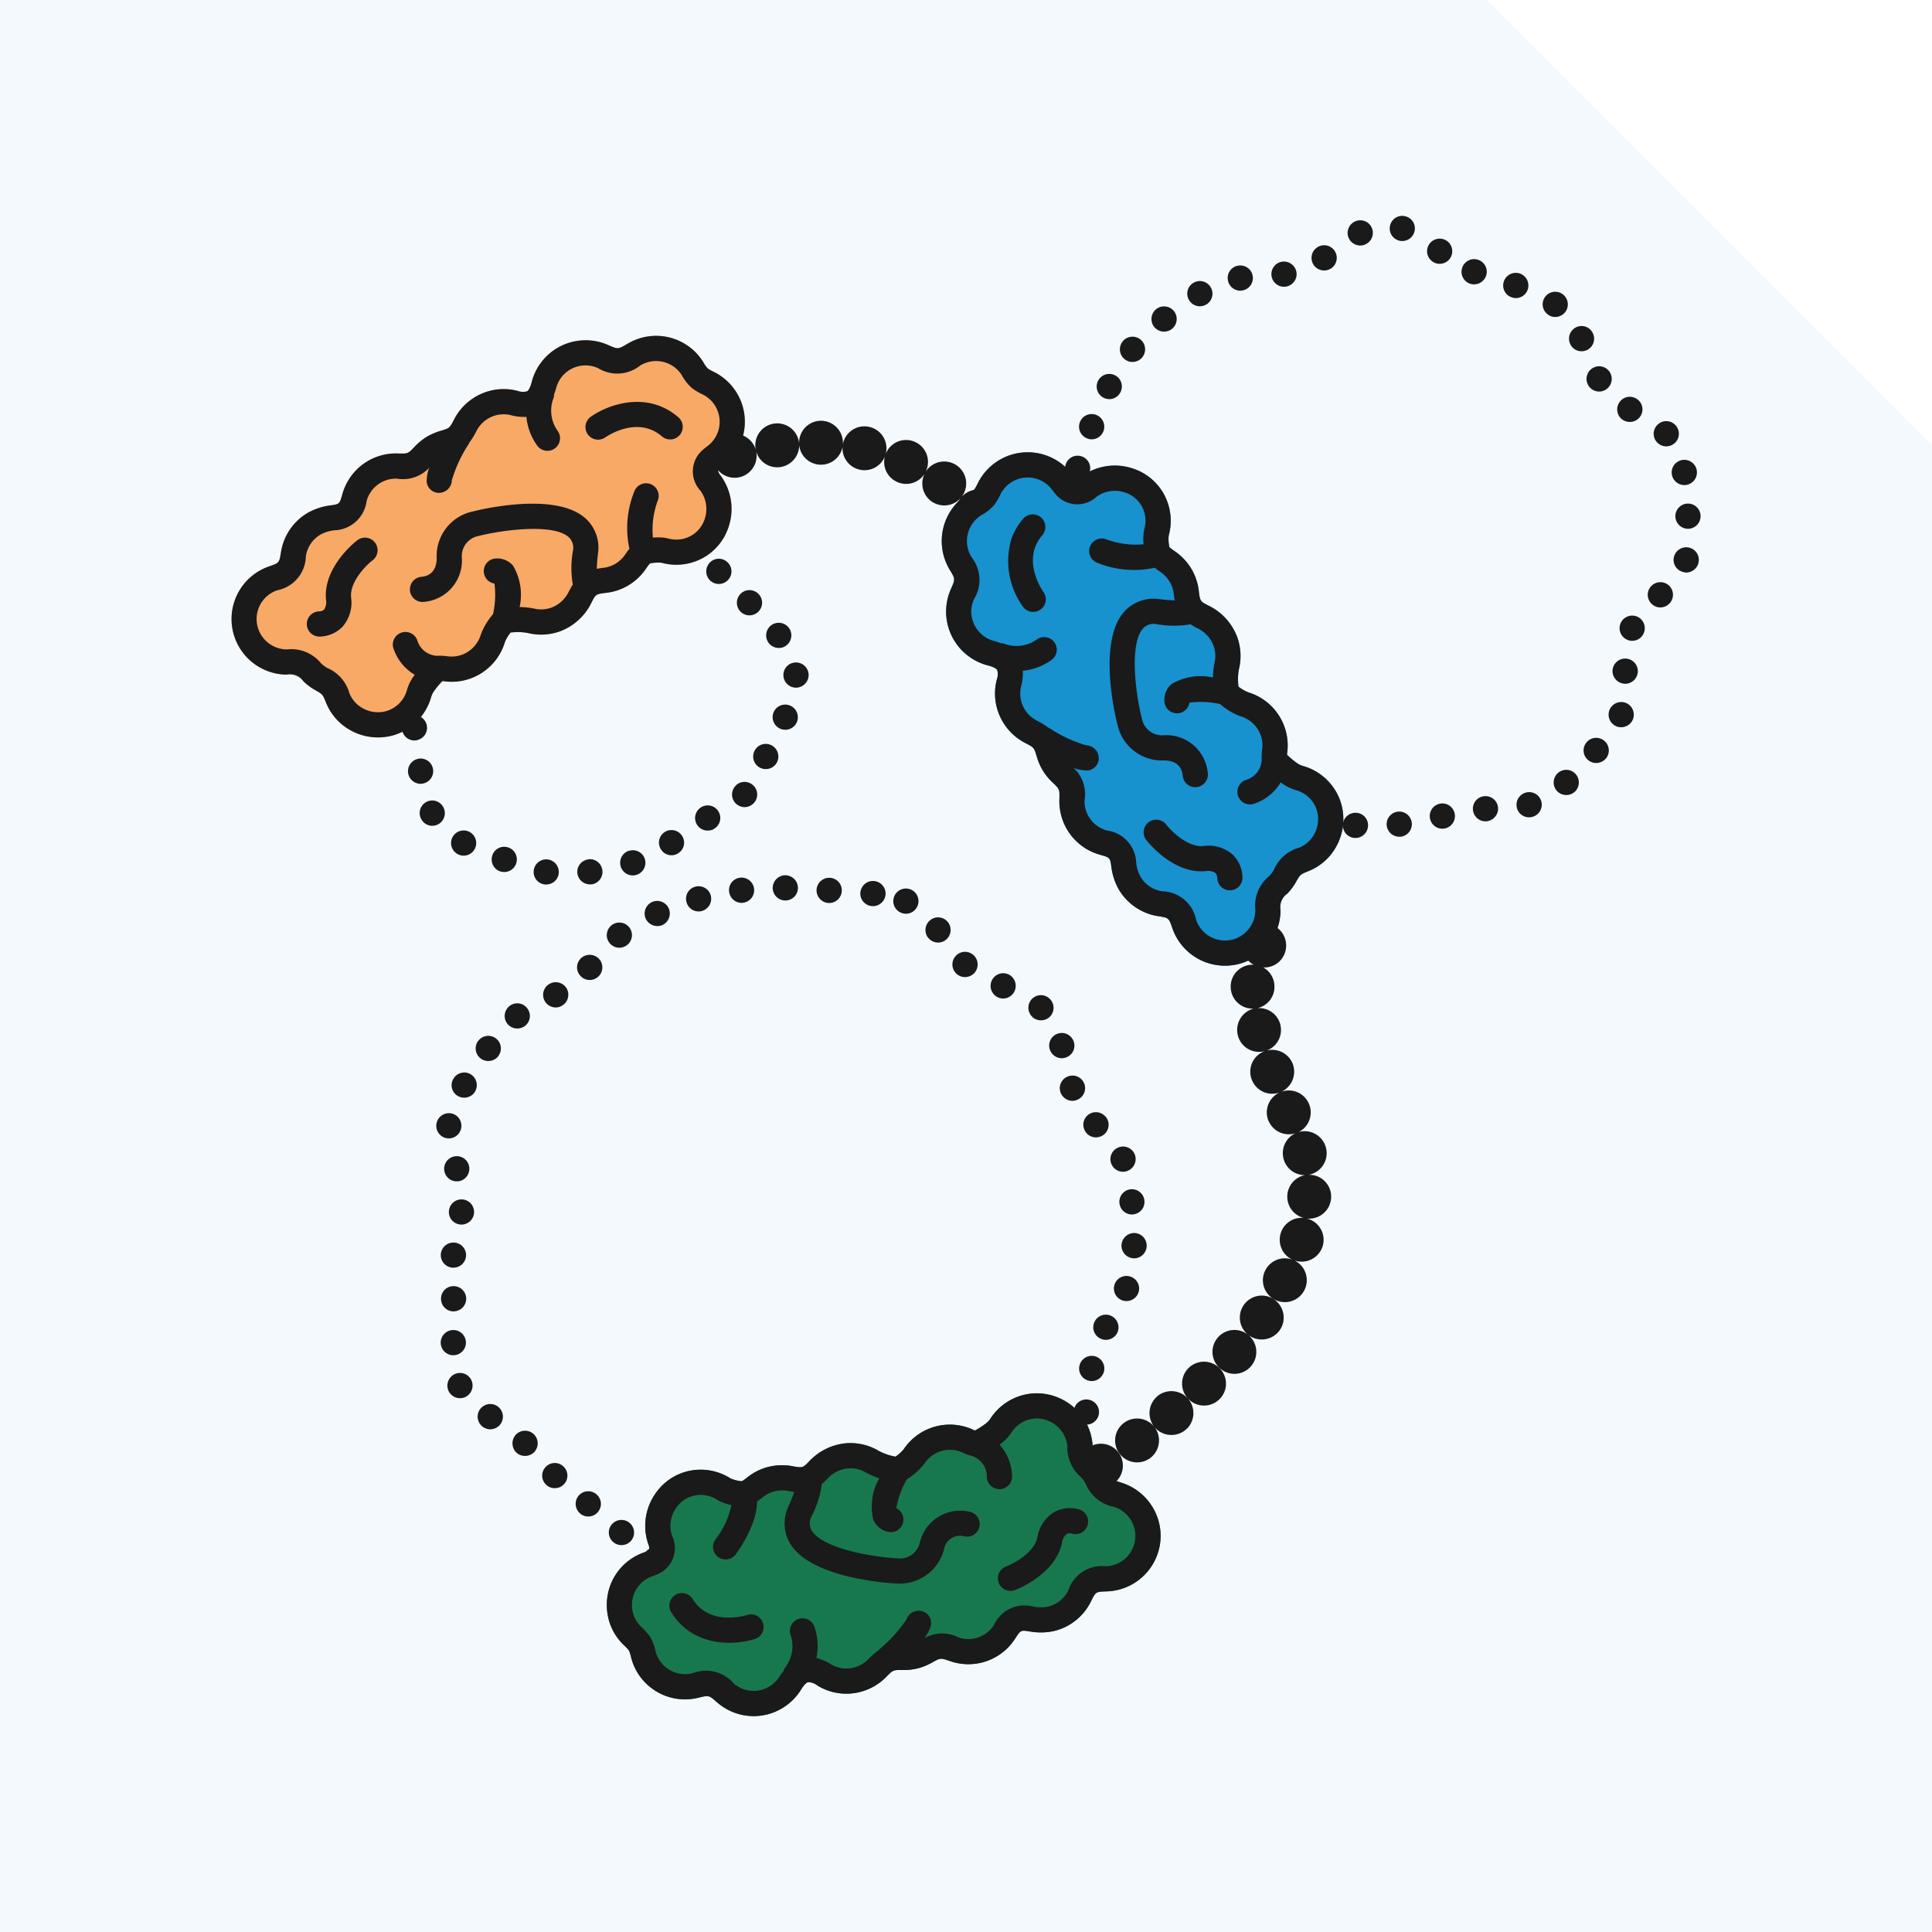 <?xml version="1.0" encoding="UTF-8"?> <svg xmlns="http://www.w3.org/2000/svg" viewBox="0 0 139.482 139.482"><defs><style> .a, .d { fill: #0086ca; } .a { opacity: 0.05; } .b { opacity: 0.9; } .c { fill: #006a3a; } .e { fill: #f8a155; } .f { fill: #1a1a1a; } </style></defs><g><polygon class="a" points="139.482 139.482 104.611 139.482 69.741 139.482 34.87 139.482 0 139.482 0 104.611 0 69.741 0 34.87 0 0 34.87 0 69.741 0 107.34 0 139.482 32.141 139.482 69.741 139.482 104.611 139.482 139.482"></polygon><g><g class="b"><path class="c" d="M75.009,100.594a3.895,3.895,0,0,0-1.08.107,4.001,4.001,0,0,0-2.454,1.763,1.537,1.537,0,0,1-.374.361,6.084,6.084,0,0,1-.716.454c-.031-.013-.063-.027-.095-.042a4.01,4.01,0,0,0-5.018,1.351l-.056.073a2.852,2.852,0,0,1-.565.505c-.124-.023-.244-.051-.363-.083a3.711,3.711,0,0,1-.878-.353,4.001,4.001,0,0,0-2.237-.538,4.131,4.131,0,0,0-2.725,1.283c-.497.513-.497.513-1.261.374a4.01,4.01,0,0,0-3.245.82,3.177,3.177,0,0,1-.383.273,2.923,2.923,0,0,1-.729-.166.735.735,0,0,1-.105-.05,3.999,3.999,0,0,0-2.836-.56,3.949,3.949,0,0,0-2.57,1.664,4.055,4.055,0,0,0-.523,3.625.916.916,0,0,1,.082.421.614.614,0,0,1-.238.147c-.048.021-.1.041-.148.058a4.009,4.009,0,0,0-2.42,2.344,4.121,4.121,0,0,0-.017,2.846,4.021,4.021,0,0,0,.975,1.49,3.647,3.647,0,0,1,.364.378,2.245,2.245,0,0,1,.175.54,4.012,4.012,0,0,0,4.751,2.912l.11-.024c.746-.185.748-.183,1.33.326.06.052.122.104.185.152a4.005,4.005,0,0,0,5.054-.098,3.952,3.952,0,0,0,.839-.975c.227-.372.417-.518.519-.531a1.15,1.15,0,0,1,.657.246,3.998,3.998,0,0,0,2.272.586,4.049,4.049,0,0,0,2.369-.909c.108-.089.211-.183.315-.286.507-.516.507-.516,1.155-.51a4.425,4.425,0,0,0,1.091-.108,4.28,4.28,0,0,0,1.091-.441c.593-.332.593-.332,1.289-.093a4.12,4.12,0,0,0,.515.141,4.011,4.011,0,0,0,3.252-.756,4.064,4.064,0,0,0,.916-.995c.411-.634.411-.634,1.038-.537a4.478,4.478,0,0,0,1.782-.028,4.009,4.009,0,0,0,2.66-2.13c.347-.706.347-.706,1.133-.729a4.1,4.1,0,0,0,.824-.111,4.014,4.014,0,0,0,2.74-2.302q.051-.116.093-.233a3.98,3.98,0,0,0,.13-2.298,4.061,4.061,0,0,0-1.725-2.437,4.01,4.01,0,0,0-.973-.46c-.669-.214-.669-.214-1.009-.827q-.09-.165-.195-.319a4.129,4.129,0,0,0-.402-.505,1.247,1.247,0,0,1-.501-1.119,3.954,3.954,0,0,0-1.05-2.384A4.074,4.074,0,0,0,75.009,100.594Z"></path></g><g class="b"><path class="d" d="M88,69.696a3.988,3.988,0,0,0,2.483-.538,4.038,4.038,0,0,0,1.966-3.434,1.191,1.191,0,0,1,.489-1.209c.088-.091.17-.185.247-.28a4.048,4.048,0,0,0,.365-.536c.319-.566.319-.566.92-.81a3.947,3.947,0,0,0,1.965-1.709,4.062,4.062,0,0,0,.414-3.077,3.885,3.885,0,0,0-.422-.997,3.999,3.999,0,0,0-2.411-1.821,1.559,1.559,0,0,1-.456-.249,6.014,6.014,0,0,1-.646-.549c.003-.033.007-.068.012-.102a4.011,4.011,0,0,0-2.771-4.391l-.092-.033a2.841,2.841,0,0,1-.652-.391c-.014-.125-.024-.249-.029-.371a3.736,3.736,0,0,1,.076-.943,3.991,3.991,0,0,0-.15-2.295A4.124,4.124,0,0,0,87.276,43.736c-.637-.323-.637-.323-.731-1.093a4.017,4.017,0,0,0-.683-1.808A4.072,4.072,0,0,0,84.799,39.786a3.285,3.285,0,0,1-.375-.285,2.941,2.941,0,0,1-.058-.742.801.801,0,0,1,.017-.118,4.009,4.009,0,0,0-.306-2.874,3.957,3.957,0,0,0-2.352-1.962,4.06,4.06,0,0,0-3.616.576.919.919,0,0,1-.378.203.628.628,0,0,1-.215-.189c-.031-.036-.063-.076-.096-.119a4.016,4.016,0,0,0-6.812.585,3.464,3.464,0,0,1-.257.464,2.19,2.19,0,0,1-.459.323,4.014,4.014,0,0,0-1.356,5.434l.043.071c.392.652.388.659.078,1.36-.034.075-.066.152-.09.22l-.001.002a4.005,4.005,0,0,0,1.594,4.799,4.001,4.001,0,0,0,1.178.512c.423.107.619.245.66.337a1.147,1.147,0,0,1-.04.703,3.994,3.994,0,0,0,.116,2.342,4.039,4.039,0,0,0,1.567,1.991,3.924,3.924,0,0,0,.37.218c.642.331.642.331.83.954a4.374,4.374,0,0,0,.426,1.007,4.268,4.268,0,0,0,.745.913c.491.466.491.466.471,1.201a4.009,4.009,0,0,0,2.925,3.995c.727.205.727.205.821.832a4.472,4.472,0,0,0,.554,1.696,4.054,4.054,0,0,0,.729.895A4.012,4.012,0,0,0,83.606,66.142c.777.122.777.122,1.033.866a4.014,4.014,0,0,0,3.361,2.688Z"></path></g><g class="b"><path class="e" d="M45.409,24.759l-.12.063c-.667.404-.667.404-1.375.089-.072-.033-.146-.063-.222-.091a4.022,4.022,0,0,0-5.31,2.772c-.104.42-.243.619-.338.661a1.155,1.155,0,0,1-.701-.041A3.996,3.996,0,0,0,35,28.329a4.055,4.055,0,0,0-1.997,1.575c-.076.118-.147.237-.212.362-.332.644-.332.644-.953.83a4.543,4.543,0,0,0-1.01.426,4.356,4.356,0,0,0-.91.745c-.468.493-.468.493-1.2.471a3.888,3.888,0,0,0-.537.017,4.005,4.005,0,0,0-2.881,1.686,4.075,4.075,0,0,0-.581,1.223c-.202.723-.204.726-.831.819a4.473,4.473,0,0,0-1.695.555,4.012,4.012,0,0,0-1.908,2.823c-.123.776-.123.777-.866,1.033a4.016,4.016,0,0,0,1.284,7.811,1.188,1.188,0,0,1,1.207.487,3.663,3.663,0,0,0,.286.252,4.084,4.084,0,0,0,.532.362c.567.32.567.32.809.919a3.952,3.952,0,0,0,1.71,1.966,4.081,4.081,0,0,0,3.078.415,3.913,3.913,0,0,0,.997-.423,4.002,4.002,0,0,0,1.821-2.411,1.549,1.549,0,0,1,.252-.457,5.807,5.807,0,0,1,.548-.645c.033.003.068.007.103.012a4.011,4.011,0,0,0,4.39-2.771l.031-.091a2.939,2.939,0,0,1,.393-.653c.124-.014.248-.024.371-.029a3.733,3.733,0,0,1,.945.078,4.012,4.012,0,0,0,2.295-.151A4.143,4.143,0,0,0,42.691,43.53c.322-.637.322-.637,1.093-.731a4.008,4.008,0,0,0,2.856-1.746,3.166,3.166,0,0,1,.286-.376,2.979,2.979,0,0,1,.739-.058.753.753,0,0,1,.12.017,4.003,4.003,0,0,0,2.874-.306,3.941,3.941,0,0,0,1.903-2.177c.021-.058.041-.117.059-.175a4.061,4.061,0,0,0-.576-3.618.91.91,0,0,1-.203-.377c.001.001.014-.063.181-.208.041-.035.084-.07.126-.1a4.015,4.015,0,0,0-.583-6.813,3.848,3.848,0,0,1-.462-.253,2.233,2.233,0,0,1-.327-.463,4.006,4.006,0,0,0-5.37-1.387Z"></path></g><path class="f" d="M46.917,113.406h0a.914.914,0,0,1-.382-1.228h0a.905.905,0,0,1,1.228-.382h0a.905.905,0,0,1,.382,1.228h0a.92.92,0,0,1-.809.491h0A.897.897,0,0,1,46.917,113.406Zm-2.684-2.111a.909.909,0,0,1-.018-1.292h0a.914.914,0,0,1,1.282-.018h0a.917.917,0,0,1,.028,1.292h0a.922.922,0,0,1-.655.273h0A.901.901,0,0,1,44.233,111.295Zm-2.302-1.983h.01a.915.915,0,0,1-.21-1.273h0a.907.907,0,0,1,1.274-.201h0a.906.906,0,0,1,.2,1.274h0a.899.899,0,0,1-.736.373h0A.923.923,0,0,1,41.932,109.312Zm-2.51-2.128a.898.898,0,0,1-.018-1.283h0a.898.898,0,0,1,1.283-.018h0a.899.899,0,0,1,.018,1.283h0a.891.891,0,0,1-.646.273h0A.886.886,0,0,1,39.421,107.184Zm-2.165-2.338a.926.926,0,0,1,.009-1.292h0a.917.917,0,0,1,1.292.009h0a.918.918,0,0,1-.009,1.293h0a.919.919,0,0,1-.637.254h0A.913.913,0,0,1,37.256,104.846Zm-2.392-1.828a.916.916,0,0,1-.21-1.274h0a.916.916,0,0,1,1.274-.209h0a.916.916,0,0,1,.21,1.274h0a.938.938,0,0,1-.746.382h0A.958.958,0,0,1,34.864,103.017Zm43.391-.182a.914.914,0,0,1-.719-1.064v-.009a.907.907,0,0,1,1.073-.71h0a.911.911,0,0,1,.719,1.064h0a.919.919,0,0,1-.891.737h0A1.139,1.139,0,0,1,78.255,102.835ZM32.39,100.434a.917.917,0,0,1,.418-1.219h0a.909.909,0,0,1,1.219.418h0a.92.92,0,0,1-.418,1.219h0a.886.886,0,0,1-.401.091h0A.914.914,0,0,1,32.39,100.434Zm46.301-.737a.904.904,0,0,1-.773-1.028h0a.91.91,0,0,1,1.028-.773h0a.914.914,0,0,1,.773,1.037h0a.917.917,0,0,1-.9.774h0A.524.524,0,0,1,78.692,99.697ZM32.708,97.842a.913.913,0,0,1-.891-.928h0a.911.911,0,0,1,.927-.891h0a.907.907,0,0,1,.892.927h0a.91.91,0,0,1-.91.892h-.019Zm46.702-1.22a.905.905,0,0,1-.373-1.228h0a.906.906,0,0,1,1.229-.373h0a.915.915,0,0,1,.382,1.229h0a.923.923,0,0,1-.81.481h0A.907.907,0,0,1,79.41,96.622Zm-47.566-2.774a.903.903,0,0,1,.819-.991h0a.914.914,0,0,1,.991.819h0a.909.909,0,0,1-.819.991h0a.311.311,0,0,1-.091.009h0A.902.902,0,0,1,31.844,93.848Zm49.122.009a.907.907,0,0,1-.473-1.191h0a.904.904,0,0,1,1.191-.473h0a.903.903,0,0,1,.482,1.192h0a.918.918,0,0,1-.837.545h0A.861.861,0,0,1,80.966,93.857Zm-48.376-2.347a.908.908,0,0,1-.755-1.046h0a.914.914,0,0,1,1.046-.746h0a.909.909,0,0,1,.755,1.046h0a.909.909,0,0,1-.901.755h0A.731.731,0,0,1,32.59,91.51Zm49.277-.664a.921.921,0,0,1-.901-.928h0a.92.92,0,0,1,.928-.9h0a.912.912,0,0,1,.891.927h0a.911.911,0,0,1-.91.901h-.009ZM33.199,88.399a.898.898,0,0,1-.783-1.018h0a.91.91,0,0,1,1.019-.783h0a.91.91,0,0,1,.783,1.019v.009a.911.911,0,0,1-.901.783h0A.483.483,0,0,1,33.199,88.399ZM80.82,86.871a.912.912,0,0,1,.801-1.01h0a.91.91,0,0,1,1.0.81h0a.902.902,0,0,1-.8,1h0a.384.384,0,0,1-.1.009h0A.907.907,0,0,1,80.82,86.871ZM32.099,84.624h0a.905.905,0,0,1,.637-1.119h0a.905.905,0,0,1,1.118.637h0a.92.92,0,0,1-.637,1.119h0a1.151,1.151,0,0,1-.245.027h0A.903.903,0,0,1,32.099,84.624Zm48.167-.528a.905.905,0,0,1,.4-1.219h0a.909.909,0,0,1,1.229.4h0a.912.912,0,0,1-.41,1.219h0a.895.895,0,0,1-.401.1h0A.915.915,0,0,1,80.266,84.096ZM32.371,82.186a.906.906,0,0,1-.873-.945h0a.914.914,0,0,1,.946-.874h0a.9.9,0,0,1,.864.946h0a.903.903,0,0,1-.901.873h-.036Zm46.075-.372h.009a.899.899,0,0,1,.054-1.283h0a.908.908,0,0,1,1.283.063H79.802a.908.908,0,0,1-.064,1.283h0a.942.942,0,0,1-.618.237h0A.907.907,0,0,1,78.446,81.813ZM76.563,78.857a.905.905,0,0,1,.573-1.156h0a.912.912,0,0,1,1.156.564h0a.913.913,0,0,1-.573,1.156h0a.808.808,0,0,1-.291.054h0A.919.919,0,0,1,76.563,78.857Zm-43.501.273a.899.899,0,0,1-.336-1.237h0a.909.909,0,0,1,1.237-.346h0A.911.911,0,0,1,34.3,78.793h.009a.925.925,0,0,1-.792.455h0A.92.92,0,0,1,33.063,79.13Zm1.665-2.693a.917.917,0,0,1-.218-1.274h.009a.903.903,0,0,1,1.264-.209h0a.904.904,0,0,1,.21,1.264h.009a.91.91,0,0,1-.746.382h0A.948.948,0,0,1,34.727,76.437Zm41.053-.71a.905.905,0,0,1,.637-1.118h0a.91.91,0,0,1,1.119.646h0V75.245h0a.909.909,0,0,1-.637,1.119h0a1.168,1.168,0,0,1-.246.036h0A.912.912,0,0,1,75.78,75.727ZM36.593,73.863a.914.914,0,0,1,.236-1.264h0a.898.898,0,0,1,1.264.236h0a.901.901,0,0,1-.236,1.264h0a.951.951,0,0,1-.51.155h0A.921.921,0,0,1,36.593,73.863ZM74.535,73.426h.009a.906.906,0,0,1-.064-1.282h0a.899.899,0,0,1,1.283-.055h0a.907.907,0,0,1,.064,1.283h0a.933.933,0,0,1-.673.291h0A.907.907,0,0,1,74.535,73.426ZM39.322,72.262a.91.91,0,0,1,.363-1.237h0a.913.913,0,0,1,1.237.354h0a.921.921,0,0,1-.364,1.237h0a.853.853,0,0,1-.436.118h0A.916.916,0,0,1,39.322,72.262Zm32.729-.255a.91.91,0,0,1-.455-1.201h0a.907.907,0,0,1,1.201-.464h0a.91.91,0,0,1,.455,1.201h0a.911.911,0,0,1-.828.545h0A.897.897,0,0,1,72.051,72.007Zm-30.083-1.492a.9.9,0,0,1-.073-1.283h0a.919.919,0,0,1,1.293-.064h0a.908.908,0,0,1,.063,1.283h0a.912.912,0,0,1-.682.3h0A.871.871,0,0,1,41.968,70.515Zm27.09-.21a.908.908,0,0,1-.064-1.283h0a.907.907,0,0,1,1.283-.073h0A.918.918,0,0,1,70.35,70.242h0a.945.945,0,0,1-.682.3h0A.917.917,0,0,1,69.058,70.306ZM44.042,68.122a.906.906,0,0,1,.064-1.282h0a.907.907,0,0,1,1.283.063h0a.908.908,0,0,1-.064,1.283h0a.917.917,0,0,1-.609.236h0A.904.904,0,0,1,44.042,68.122ZM66.984,67.667v.01a.916.916,0,0,1,.21-1.274h0a.903.903,0,0,1,1.264.2h0a.921.921,0,0,1-.2,1.274h0a.899.899,0,0,1-.537.173h0A.919.919,0,0,1,66.984,67.667ZM46.608,66.303a.916.916,0,0,1,.491-1.191h0a.916.916,0,0,1,1.191.491h0a.92.92,0,0,1-.491,1.191h0a.884.884,0,0,1-.346.064h0A.929.929,0,0,1,46.608,66.303ZM65.092,65.912h0a.907.907,0,0,1-.545-1.165h0A.908.908,0,0,1,65.711,64.202h0a.908.908,0,0,1,.545,1.165h0a.907.907,0,0,1-.855.601h0A.928.928,0,0,1,65.092,65.912Zm-15.527-.773a.895.895,0,0,1,.618-1.119h0a.905.905,0,0,1,1.128.619h0a.917.917,0,0,1-.628,1.127h0a.757.757,0,0,1-.245.036h0A.903.903,0,0,1,49.564,65.139Zm13.345.273a.908.908,0,0,1-.792-1.01h0a.913.913,0,0,1,1.019-.792h0a.913.913,0,0,1,.792,1.019h0a.921.921,0,0,1-.91.792h0A.454.454,0,0,1,62.909,65.412Zm-3.102-.219a.92.92,0,0,1-.855-.964h0a.915.915,0,0,1,.965-.855h0a.906.906,0,0,1,.855.955h0a.909.909,0,0,1-.91.864h-.054ZM52.639,64.375a.903.903,0,0,1,.792-1.01h0a.91.91,0,0,1,1.009.8h0a.91.91,0,0,1-.791,1.01h0c-.036,0-.073.009-.109.009h0A.913.913,0,0,1,52.639,64.375Zm4.057.636H56.687a.912.912,0,0,1-.901-.919h0a.918.918,0,0,1,.919-.901h0a.913.913,0,0,1,.901.919h0a.904.904,0,0,1-.91.9Z"></path><g><path class="f" d="M75.009,100.594a3.895,3.895,0,0,0-1.08.107,4.001,4.001,0,0,0-2.454,1.763,1.537,1.537,0,0,1-.374.361,6.084,6.084,0,0,1-.716.454c-.031-.013-.063-.027-.095-.042a4.01,4.01,0,0,0-5.018,1.351l-.056.073a2.852,2.852,0,0,1-.565.505c-.124-.023-.244-.051-.363-.083a3.711,3.711,0,0,1-.878-.353,4.001,4.001,0,0,0-2.237-.538,4.131,4.131,0,0,0-2.725,1.283c-.497.513-.497.513-1.261.374a4.01,4.01,0,0,0-3.245.82,3.177,3.177,0,0,1-.383.273,2.923,2.923,0,0,1-.729-.166.735.735,0,0,1-.105-.05,3.999,3.999,0,0,0-2.836-.56,3.949,3.949,0,0,0-2.57,1.664,4.055,4.055,0,0,0-.523,3.625.916.916,0,0,1,.082.421.614.614,0,0,1-.238.147c-.048.021-.1.041-.148.058a4.009,4.009,0,0,0-2.42,2.344,4.121,4.121,0,0,0-.017,2.846,4.021,4.021,0,0,0,.975,1.49,3.647,3.647,0,0,1,.364.378,2.245,2.245,0,0,1,.175.54,4.012,4.012,0,0,0,4.751,2.912l.11-.024c.746-.185.748-.183,1.33.326.06.052.122.104.185.152a4.005,4.005,0,0,0,5.054-.098,3.952,3.952,0,0,0,.839-.975c.227-.372.417-.518.519-.531a1.15,1.15,0,0,1,.657.246,3.998,3.998,0,0,0,2.272.586,4.049,4.049,0,0,0,2.369-.909c.108-.089.211-.183.315-.286.507-.516.507-.516,1.155-.51a4.425,4.425,0,0,0,1.091-.108,4.28,4.28,0,0,0,1.091-.441c.593-.332.593-.332,1.289-.093a4.12,4.12,0,0,0,.515.141,4.011,4.011,0,0,0,3.252-.756,4.064,4.064,0,0,0,.916-.995c.411-.634.411-.634,1.038-.537a4.478,4.478,0,0,0,1.782-.028,4.009,4.009,0,0,0,2.66-2.13c.347-.706.347-.706,1.133-.729a4.1,4.1,0,0,0,.824-.111,4.014,4.014,0,0,0,2.74-2.302q.051-.116.093-.233a3.98,3.98,0,0,0,.13-2.298,4.061,4.061,0,0,0-1.725-2.437,4.01,4.01,0,0,0-.973-.46c-.669-.214-.669-.214-1.009-.827q-.09-.165-.195-.319a4.129,4.129,0,0,0-.402-.505,1.247,1.247,0,0,1-.501-1.119,3.954,3.954,0,0,0-1.05-2.384A4.074,4.074,0,0,0,75.009,100.594Zm1.477,2.542a2.152,2.152,0,0,1,.573,1.299,2.798,2.798,0,0,0,.987,2.214,2.24,2.24,0,0,1,.221.277c.038.058.075.118.11.182a2.758,2.758,0,0,0,2.052,1.681,2.196,2.196,0,0,1,.531.252,2.222,2.222,0,0,1,.947,1.332,2.193,2.193,0,0,1-1.62,2.644,2.213,2.213,0,0,1-.451.061,2.558,2.558,0,0,0-2.711,1.744,2.185,2.185,0,0,1-1.455,1.166,2.679,2.679,0,0,1-1.076-.002,2.427,2.427,0,0,0-2.841,1.343,2.246,2.246,0,0,1-.504.547,2.19,2.19,0,0,1-2.062.333,2.599,2.599,0,0,0-2.448.055,3.314,3.314,0,0,0,.413-.736c.017-.047.031-.093.043-.138a.884.884,0,0,0-.628-1.069.936.936,0,0,0-1.125.589l-.008.021a10.144,10.144,0,0,1-1.959,2.151c-.019.017-.026.04-.043.057a5.116,5.116,0,0,0-.755.659c-.057.056-.115.111-.177.161a2.22,2.22,0,0,1-1.298.498,2.183,2.183,0,0,1-1.241-.321,3.596,3.596,0,0,0-1.018-.44,4.247,4.247,0,0,0-.144-2.243.909.909,0,1,0-1.723.582,2.536,2.536,0,0,1-.352,2.303.905.905,0,0,0-.163.304,4.108,4.108,0,0,0-.277.383,2.152,2.152,0,0,1-.457.529,2.184,2.184,0,0,1-2.765.056l-.102-.085a2.641,2.641,0,0,0-2.946-.73l-.044.011a2.201,2.201,0,0,1-2.348-.925,2.226,2.226,0,0,1-.293-.662,3.279,3.279,0,0,0-.438-1.114,4.324,4.324,0,0,0-.595-.65,2.213,2.213,0,0,1-.537-.818,2.253,2.253,0,0,1,.01-1.555,2.195,2.195,0,0,1,1.329-1.285c.094-.034.183-.068.268-.105a2.047,2.047,0,0,0,1.148-2.832,2.227,2.227,0,0,1,.299-1.992,2.144,2.144,0,0,1,1.391-.91,2.193,2.193,0,0,1,1.558.312,2.614,2.614,0,0,0,.383.192,3.919,3.919,0,0,0,.661.197,6.119,6.119,0,0,1-1.168,2.499.91.91,0,0,0,1.485,1.052,9.588,9.588,0,0,0,1.215-2.235,4.938,4.938,0,0,0,.325-1.583c.132-.088.268-.185.417-.305a2.24,2.24,0,0,1,.725-.388,2.2,2.2,0,0,1,1.054-.063c.173.032.333.056.483.074-.085.243-.208.565-.397.998a2.853,2.853,0,0,0,.115,2.758c1.526,2.468,7.027,2.824,7.576,2.85a3.307,3.307,0,0,0,3.514-2.443,1.167,1.167,0,0,1,1.445-.961.91.91,0,0,0,1.078-.57c.009-.025.018-.051.025-.078a.909.909,0,0,0-.645-1.113,3.008,3.008,0,0,0-3.637,2.171,1.467,1.467,0,0,1-1.611,1.183c-1.984-.105-5.422-.741-6.197-1.997a1.059,1.059,0,0,1,.004-1.073,7.058,7.058,0,0,0,.72-2.3c.135-.115.273-.242.423-.396a2.308,2.308,0,0,1,1.521-.733,2.194,2.194,0,0,1,1.226.297,5.383,5.383,0,0,0,.977.421,4.131,4.131,0,0,0-.432,2.994,1.497,1.497,0,0,0,1.063.872.91.91,0,0,0,1.058-.574.807.807,0,0,0,.032-.108.909.909,0,0,0-.489-1.023,6.402,6.402,0,0,1,.754-2.079,4.958,4.958,0,0,0,1.17-1.005c.053-.065.102-.131.138-.185a2.193,2.193,0,0,1,2.748-.733,3.796,3.796,0,0,0,.682.24c.009.003.015.01.024.013a1.571,1.571,0,0,1,1.021,1.52.91.91,0,0,0,1.817-.108,3.494,3.494,0,0,0-.905-2.247c.012-.009.029-.019.042-.028a3.289,3.289,0,0,0,.814-.841,2.189,2.189,0,0,1,1.344-.965,2.059,2.059,0,0,1,.58-.058A2.243,2.243,0,0,1,76.486,103.137Z"></path><path class="f" d="M50.005,115.437a.91.91,0,0,0-1.548.957c1.605,2.594,4.672,2.392,6.069,1.922a.91.91,0,0,0-.576-1.726C53.841,116.626,51.247,117.446,50.005,115.437Z"></path><path class="f" d="M74.89,111.012c-.244,1.107-1.725,1.885-2.277,2.09a.91.91,0,0,0,.626,1.708c.12-.044,2.921-1.09,3.43-3.41a.997.997,0,0,1,.335-.652.545.545,0,0,1,.351-.039l-.001-0a.91.91,0,0,0,1.148-.549l.007-.018a.91.91,0,0,0-.567-1.155,2.368,2.368,0,0,0-1.824.173A2.636,2.636,0,0,0,74.89,111.012Z"></path></g><g><path class="f" d="M88,69.696a3.988,3.988,0,0,0,2.483-.538,4.038,4.038,0,0,0,1.966-3.434,1.191,1.191,0,0,1,.489-1.209c.088-.091.17-.185.247-.28a4.048,4.048,0,0,0,.365-.536c.319-.566.319-.566.92-.81a3.947,3.947,0,0,0,1.965-1.709,4.062,4.062,0,0,0,.414-3.077,3.885,3.885,0,0,0-.422-.997,3.999,3.999,0,0,0-2.411-1.821,1.559,1.559,0,0,1-.456-.249,6.014,6.014,0,0,1-.646-.549c.003-.033.007-.068.012-.102a4.011,4.011,0,0,0-2.771-4.391l-.092-.033a2.841,2.841,0,0,1-.652-.391c-.014-.125-.024-.249-.029-.371a3.736,3.736,0,0,1,.076-.943,3.991,3.991,0,0,0-.15-2.295A4.124,4.124,0,0,0,87.276,43.736c-.637-.323-.637-.323-.731-1.093a4.017,4.017,0,0,0-.683-1.808A4.072,4.072,0,0,0,84.799,39.786a3.285,3.285,0,0,1-.375-.285,2.941,2.941,0,0,1-.058-.742.801.801,0,0,1,.017-.118,4.009,4.009,0,0,0-.306-2.874,3.957,3.957,0,0,0-2.352-1.962,4.06,4.06,0,0,0-3.616.576.919.919,0,0,1-.378.203.628.628,0,0,1-.215-.189c-.031-.036-.063-.076-.096-.119a4.016,4.016,0,0,0-6.812.585,3.464,3.464,0,0,1-.257.464,2.19,2.19,0,0,1-.459.323,4.014,4.014,0,0,0-1.356,5.434l.043.071c.392.652.388.659.078,1.36-.034.075-.066.152-.09.22l-.001.002a4.005,4.005,0,0,0,1.594,4.799,4.001,4.001,0,0,0,1.178.512c.423.107.619.245.66.337a1.147,1.147,0,0,1-.04.703,3.994,3.994,0,0,0,.116,2.342,4.039,4.039,0,0,0,1.567,1.991,3.924,3.924,0,0,0,.37.218c.642.331.642.331.83.954a4.374,4.374,0,0,0,.426,1.007,4.268,4.268,0,0,0,.745.913c.491.466.491.466.471,1.201a4.009,4.009,0,0,0,2.925,3.995c.727.205.727.205.821.832a4.472,4.472,0,0,0,.554,1.696,4.054,4.054,0,0,0,.729.895A4.012,4.012,0,0,0,83.606,66.142c.777.122.777.122,1.033.866a4.014,4.014,0,0,0,3.361,2.688Zm-.977-2.31a2.196,2.196,0,0,1-.472-.555,2.252,2.252,0,0,1-.192-.413,2.56,2.56,0,0,0-2.47-2.072,2.191,2.191,0,0,1-1.145-.552,2.22,2.22,0,0,1-.4-.493,2.66,2.66,0,0,1-.316-1.029,2.43,2.43,0,0,0-2.127-2.315,2.217,2.217,0,0,1-.67-.318,2.187,2.187,0,0,1-.921-1.575,2.065,2.065,0,0,1-.009-.294,2.599,2.599,0,0,0-.78-2.323,2.898,2.898,0,0,0,.971.178.884.884,0,0,0,.835-.916.937.937,0,0,0-.912-.901,9.983,9.983,0,0,1-2.64-1.234c-.022-.013-.047-.014-.07-.025a5.121,5.121,0,0,0-.856-.527c-.068-.036-.135-.075-.202-.119a2.221,2.221,0,0,1-.861-1.093,2.186,2.186,0,0,1-.062-1.278,3.606,3.606,0,0,0,.118-1.104,4.24,4.24,0,0,0,2.098-.802.91.91,0,0,0-1.066-1.474,2.531,2.531,0,0,1-2.304.346.904.904,0,0,0-.34-.066,4.115,4.115,0,0,0-.447-.151,2.175,2.175,0,0,1-.641-.278,2.221,2.221,0,0,1-.9-1.142,2.127,2.127,0,0,1,.03-1.493l.047-.113a2.639,2.639,0,0,0-.17-3.02l-.039-.065a2.191,2.191,0,0,1,.742-2.976,3.192,3.192,0,0,0,.931-.747,4.496,4.496,0,0,0,.449-.764,2.197,2.197,0,0,1,3.726-.324c.062.084.125.164.184.231a2.047,2.047,0,0,0,3.044.258,2.235,2.235,0,0,1,1.991-.306,2.147,2.147,0,0,1,1.281,1.059,2.189,2.189,0,0,1,.165,1.577,2.551,2.551,0,0,0-.071.427,3.977,3.977,0,0,0,.007.69,6.113,6.113,0,0,1-2.734-.375.909.909,0,0,0-1.136.552l-.01.03a.909.909,0,0,0,.583,1.146,7.043,7.043,0,0,0,4.104.34c.122.1.255.2.413.306a2.266,2.266,0,0,1,.586.579,2.197,2.197,0,0,1,.372.989c.021.174.045.334.073.482-.257-.008-.602-.031-1.07-.083A2.852,2.852,0,0,0,81.14,44.188a3.557,3.557,0,0,0-.639,1.125c-.916,2.514.046,6.501.164,6.955a3.288,3.288,0,0,0,3.375,2.631c1.143.007,1.322.766,1.346,1.096a.91.91,0,0,0,1.817-.086,2.997,2.997,0,0,0-3.153-2.829,1.485,1.485,0,0,1-1.608-1.187c-.487-1.928-.894-5.397.07-6.512a1.052,1.052,0,0,1,1.027-.313,7.111,7.111,0,0,0,2.408.004c.151.095.313.19.505.287a2.301,2.301,0,0,1,1.151,1.235,2.185,2.185,0,0,1,.079,1.261,5.436,5.436,0,0,0-.112,1.056,4.132,4.132,0,0,0-2.987.474,1.498,1.498,0,0,0-.431.619,1.547,1.547,0,0,0-.086.654.91.91,0,0,0,1.807.068,6.449,6.449,0,0,1,2.209.104,5.004,5.004,0,0,0,1.303.817c.075.03.152.058.221.079a2.19,2.19,0,0,1,1.514,2.41,3.924,3.924,0,0,0-.03.739l-.001.008a1.571,1.571,0,0,1-1.148,1.425.91.91,0,1,0,.641,1.703,3.496,3.496,0,0,0,1.878-1.531c.013.01.028.024.041.033a3.27,3.27,0,0,0,1.042.526,2.193,2.193,0,0,1,1.321.998,2.128,2.128,0,0,1,.226.536,2.258,2.258,0,0,1-.233,1.695,2.147,2.147,0,0,1-1.07.932A2.794,2.794,0,0,0,91.968,62.799a2.241,2.241,0,0,1-.201.295c-.043.053-.088.106-.14.16a2.756,2.756,0,0,0-.998,2.456,2.205,2.205,0,0,1-.082.584,2.229,2.229,0,0,1-.992,1.3,2.198,2.198,0,0,1-2.533-.207Z"></path><path class="f" d="M75.328,42.737c-.067-.094-1.623-2.325-.068-4.11A.91.91,0,0,0,73.888,37.432a4.555,4.555,0,0,0-.858,1.439,5.614,5.614,0,0,0,.822,4.927.909.909,0,0,0,1.477-1.062Z"></path><path class="f" d="M89.703,63.393a2.365,2.365,0,0,0-.705-1.69,2.638,2.638,0,0,0-2.134-.621c-1.131.097-2.312-1.09-2.672-1.557a.91.91,0,0,0-1.446,1.105c.077.101,1.91,2.468,4.274,2.264a1.013,1.013,0,0,1,.722.127.548.548,0,0,1,.141.323.909.909,0,0,0,1.818.049Z"></path></g><g><path class="f" d="M45.409,24.759l-.12.063c-.667.404-.667.404-1.375.089-.072-.033-.146-.063-.222-.091a4.022,4.022,0,0,0-5.31,2.772c-.104.42-.243.619-.338.661a1.155,1.155,0,0,1-.701-.041A3.996,3.996,0,0,0,35,28.329a4.055,4.055,0,0,0-1.997,1.575c-.076.118-.147.237-.212.362-.332.644-.332.644-.953.83a4.543,4.543,0,0,0-1.01.426,4.356,4.356,0,0,0-.91.745c-.468.493-.468.493-1.2.471a3.888,3.888,0,0,0-.537.017,4.005,4.005,0,0,0-2.881,1.686,4.075,4.075,0,0,0-.581,1.223c-.202.723-.204.726-.831.819a4.473,4.473,0,0,0-1.695.555,4.012,4.012,0,0,0-1.908,2.823c-.123.776-.123.777-.866,1.033a4.016,4.016,0,0,0,1.284,7.811,1.188,1.188,0,0,1,1.207.487,3.663,3.663,0,0,0,.286.252,4.084,4.084,0,0,0,.532.362c.567.32.567.32.809.919a3.952,3.952,0,0,0,1.71,1.966,4.081,4.081,0,0,0,3.078.415,3.913,3.913,0,0,0,.997-.423,4.002,4.002,0,0,0,1.821-2.411,1.549,1.549,0,0,1,.252-.457,5.807,5.807,0,0,1,.548-.645c.033.003.068.007.103.012a4.011,4.011,0,0,0,4.39-2.771l.031-.091a2.939,2.939,0,0,1,.393-.653c.124-.014.248-.024.371-.029a3.733,3.733,0,0,1,.945.078,4.012,4.012,0,0,0,2.295-.151A4.143,4.143,0,0,0,42.691,43.53c.322-.637.322-.637,1.093-.731a4.008,4.008,0,0,0,2.856-1.746,3.166,3.166,0,0,1,.286-.376,2.979,2.979,0,0,1,.739-.058.753.753,0,0,1,.12.017,4.003,4.003,0,0,0,2.874-.306,3.941,3.941,0,0,0,1.903-2.177c.021-.058.041-.117.059-.175a4.061,4.061,0,0,0-.576-3.618.91.91,0,0,1-.203-.377c.001.001.014-.063.181-.208.041-.035.084-.07.126-.1a4.015,4.015,0,0,0-.583-6.813,3.848,3.848,0,0,1-.462-.253,2.233,2.233,0,0,1-.327-.463,4.006,4.006,0,0,0-5.37-1.387Zm3.348,1.801a2.192,2.192,0,0,1,.477.546,3.296,3.296,0,0,0,.75.935,4.539,4.539,0,0,0,.762.445,2.2,2.2,0,0,1,.753.621,2.224,2.224,0,0,1,.453,1.488,2.193,2.193,0,0,1-.887,1.621c-.081.06-.155.119-.227.181a2.048,2.048,0,0,0-.257,3.045,2.235,2.235,0,0,1,.306,1.991,2.138,2.138,0,0,1-1.06,1.282,2.191,2.191,0,0,1-1.576.164,2.621,2.621,0,0,0-.427-.071,3.95,3.95,0,0,0-.689.007,6.115,6.115,0,0,1,.374-2.733.909.909,0,1,0-1.729-.564,7.045,7.045,0,0,0-.339,4.103c-.1.123-.201.256-.308.415a2.191,2.191,0,0,1-1.566.957c-.174.021-.335.045-.483.073.008-.257.031-.602.083-1.07a2.848,2.848,0,0,0-.928-2.6c-2.188-1.906-7.549-.613-8.081-.475a3.284,3.284,0,0,0-2.631,3.375c-.005,1.137-.765,1.322-1.095,1.346a.91.91,0,0,0,.086,1.817,2.993,2.993,0,0,0,2.828-3.152A1.483,1.483,0,0,1,34.534,38.698c1.625-.413,5.352-.939,6.511.069a1.052,1.052,0,0,1,.314,1.027,7.112,7.112,0,0,0-.005,2.409c-.095.15-.189.313-.286.504a2.312,2.312,0,0,1-1.235,1.152,2.203,2.203,0,0,1-1.26.081,5.382,5.382,0,0,0-1.059-.113,4.135,4.135,0,0,0-.474-2.987,1.493,1.493,0,0,0-1.273-.517.91.91,0,0,0-.068,1.807,6.425,6.425,0,0,1-.104,2.209,5.092,5.092,0,0,0-.818,1.304c-.011.028-.022.056-.032.084-.017.047-.033.093-.046.136a2.235,2.235,0,0,1-1.412,1.43,2.209,2.209,0,0,1-.997.085,3.834,3.834,0,0,0-.741-.03l-.006-.001a1.572,1.572,0,0,1-1.427-1.149.91.91,0,0,0-1.703.641,3.494,3.494,0,0,0,1.532,1.878c-.009.012-.022.026-.031.039a3.217,3.217,0,0,0-.529,1.045,2.194,2.194,0,0,1-.997,1.32,2.111,2.111,0,0,1-.535.227,2.249,2.249,0,0,1-1.696-.233,2.147,2.147,0,0,1-.932-1.07,2.798,2.798,0,0,0-1.6-1.823,2.229,2.229,0,0,1-.292-.199c-.054-.042-.104-.087-.158-.139a2.761,2.761,0,0,0-2.459-.998,2.196,2.196,0,0,1-.581-.082,2.225,2.225,0,0,1-1.3-.992,2.189,2.189,0,0,1,.764-3.005,2.152,2.152,0,0,1,.412-.191,2.558,2.558,0,0,0,2.072-2.47,2.192,2.192,0,0,1,1.043-1.544,2.692,2.692,0,0,1,1.03-.318,2.421,2.421,0,0,0,2.314-2.124,2.268,2.268,0,0,1,.321-.675,2.192,2.192,0,0,1,1.572-.919,2.31,2.31,0,0,1,.296-.009,2.596,2.596,0,0,0,2.324-.781,2.9,2.9,0,0,0-.179.973.883.883,0,0,0,.917.834.939.939,0,0,0,.901-.913,9.948,9.948,0,0,1,1.233-2.641A.902.902,0,0,0,33.9,31.932a5.323,5.323,0,0,0,.506-.829c.037-.071.078-.14.119-.202a2.219,2.219,0,0,1,1.092-.861,2.185,2.185,0,0,1,1.28-.062,3.601,3.601,0,0,0,1.106.118,4.231,4.231,0,0,0,.799,2.098.91.91,0,0,0,1.474-1.066,2.507,2.507,0,0,1-.346-2.305.755.755,0,0,0,.07-.352,4.069,4.069,0,0,0,.145-.43,2.19,2.19,0,0,1,2.901-1.518l.126.052a2.651,2.651,0,0,0,3.058-.193l.01-.006A2.202,2.202,0,0,1,48.757,26.56Z"></path><path class="f" d="M42.628,30.106a.91.91,0,0,0,1.061,1.478c.094-.067,2.329-1.618,4.111-.069a.91.91,0,0,0,1.194-1.373C46.693,28.14,43.823,29.243,42.628,30.106Z"></path><path class="f" d="M25.798,39.002c-.102.076-2.466,1.911-2.265,4.274a1.014,1.014,0,0,1-.126.723.547.547,0,0,1-.323.141.909.909,0,0,0-.049,1.818,2.365,2.365,0,0,0,1.689-.705,2.643,2.643,0,0,0,.622-2.133c-.097-1.131,1.088-2.311,1.556-2.67a.91.91,0,0,0-1.104-1.447Z"></path></g><path class="f" d="M70.444,36.82c-.616.627-.332,1.86-.951,1.247h0a1.582,1.582,0,0,1-.149-2.088h0a1.605,1.605,0,0,1-2.078.231h0a1.59,1.59,0,0,1-.523-1.992h0a1.579,1.579,0,0,1-1.965.581h0a1.579,1.579,0,0,1-.895-1.846h0a1.58,1.58,0,0,1-1.82.954h0a1.582,1.582,0,0,1-1.234-1.66h0A1.578,1.578,0,0,1,59.22,33.549h0a1.574,1.574,0,0,1-1.522-1.427h0a1.592,1.592,0,0,1-1.356,1.597h0a1.575,1.575,0,0,1-1.748-1.13h0a1.598,1.598,0,0,1-.962,1.789h0a1.584,1.584,0,0,1-2.062-.877h0a1.573,1.573,0,0,1,.874-2.054h0l.003-.009h0a1.594,1.594,0,0,1,2.063.878h0a1.378,1.378,0,0,1,.05.153h0c-.007-.032-.007-.06-.015-.092h0a1.584,1.584,0,0,1,1.342-1.796h0a1.591,1.591,0,0,1,1.796,1.342h0c-.001.029.006.061.006.089h0c-0-.028.004-.066.005-.095h0a1.577,1.577,0,0,1,1.625-1.538h0a1.586,1.586,0,0,1,1.535,1.634h0c-.001.029.002.049.001.078h0a.57.57,0,0,0,.007-.075h0a1.582,1.582,0,0,1,1.899-1.196h0a1.584,1.584,0,0,1,1.199,1.889h0l-.022.06h0c.009-.026.025-.04.031-.057h0a1.573,1.573,0,0,1,2.085-.809h0a1.58,1.58,0,0,1,.808,2.086h0l-.022.059h0c.006-.017.021-.031.027-.048h0a1.584,1.584,0,0,1,2.207-.397h0a1.584,1.584,0,0,1,.397,2.207h0a.173.173,0,0,0-.039.054h0l.044-.043h0a1.57,1.57,0,0,1,2.233-.018h0c.457.447-.7-.116-.905.448l-.114.341C70.613,36.809,70.61,36.657,70.444,36.82Z"></path><path class="f" d="M93.512,91.018c-.026-.009-.046-.007-.071-.017h0l.059.022h0a1.587,1.587,0,0,1,.663,2.139h0a1.578,1.578,0,0,1-2.131.666h0a1.573,1.573,0,0,1-.675-2.134h0a1.584,1.584,0,0,1,1.932-.758h0a1.589,1.589,0,0,1-.83-1.891h0a1.575,1.575,0,0,1,1.665-1.116h0a1.584,1.584,0,0,1-1.187-1.604h0a1.578,1.578,0,0,1,1.287-1.487h0a1.582,1.582,0,0,1-1.561-1.189h0a1.595,1.595,0,0,1,.863-1.835h0a1.581,1.581,0,0,1-1.93-.868h0l-.003.009h0a1.59,1.59,0,0,1,.8-2.09h0a1.575,1.575,0,0,1-2.029-.943h0a1.576,1.576,0,0,1,.934-2.031h0l.012-.006h0c-.012.006-.02.003-.031.008h0a1.574,1.574,0,0,1-1.914-1.152h0a1.589,1.589,0,0,1,1.147-1.925h0c.008.003.02-.002.032-.007h0a.194.194,0,0,1-.081.009h0a1.576,1.576,0,0,1-1.612-1.555h0a1.577,1.577,0,0,1,1.546-1.615h0c.037.004.078-.001.115.003h0A1.728,1.728,0,0,1,90.16,69.397h0a1.589,1.589,0,0,1-.015-2.242h0a1.587,1.587,0,0,1,2.237-.027h0a1.601,1.601,0,0,1,.024,2.246h0a1.559,1.559,0,0,1-1.207.47h0a1.582,1.582,0,0,1,.811,1.361h0a1.573,1.573,0,0,1-1.224,1.577h0a1.58,1.58,0,0,1,1.648,1.191h0a1.584,1.584,0,0,1-.993,1.874h0a1.593,1.593,0,0,1,1.898.982h0a1.598,1.598,0,0,1-.844,1.997h0a1.58,1.58,0,0,1,1.997.844h0a1.585,1.585,0,0,1-.777,2.08h0a.235.235,0,0,1,.09-.035h0a1.59,1.59,0,0,1,1.925,1.147h0a1.587,1.587,0,0,1-1.139,1.928h0a.739.739,0,0,0-.104.02h0c.028.001.065.004.094.006h0a1.576,1.576,0,0,1,1.52,1.648h0a1.588,1.588,0,0,1-1.657,1.516h0c-.028-0-.054-.01-.083-.011h0l.068.025h0A1.586,1.586,0,0,1,95.492,89.968h0l-.028.077h0A1.587,1.587,0,0,1,93.512,91.018ZM92.388,96.04a1.596,1.596,0,0,1-2.217.373h0a1.591,1.591,0,0,1-.364-2.215h0a1.582,1.582,0,0,1,2.206-.368h0a1.6,1.6,0,0,1,.571,1.835h0A1.651,1.651,0,0,1,92.388,96.04Zm-2.084,2.61a1.573,1.573,0,0,1-2.228.137h0a1.575,1.575,0,0,1-.146-2.231h0a1.578,1.578,0,0,1,2.231-.145h0a1.586,1.586,0,0,1,.445,1.73h0A1.647,1.647,0,0,1,90.304,98.65Zm-2.282,2.383a1.58,1.58,0,0,1-2.232-.039h0a1.583,1.583,0,0,1,.034-2.244h0a1.59,1.59,0,0,1,2.241.042h0a1.58,1.58,0,0,1,.348,1.647h0A1.6,1.6,0,0,1,88.023,101.033Zm-2.426,2.195h0a1.598,1.598,0,0,1-2.236-.186h0a1.588,1.588,0,0,1,.194-2.234h0l-.008-.003h0a1.6,1.6,0,0,1,2.236.186h0a1.591,1.591,0,0,1,.279,1.573h0A1.529,1.529,0,0,1,85.597,103.228ZM83.045,105.261a1.587,1.587,0,0,1-2.219-.315h0a1.579,1.579,0,0,1,.315-2.218h0a1.586,1.586,0,0,1,2.219.315h0a1.593,1.593,0,0,1,.22,1.494h0A1.574,1.574,0,0,1,83.045,105.261Zm-2.724,1.893a1.579,1.579,0,0,1-2.178-.504h0a1.571,1.571,0,0,1,.504-2.179h0a1.58,1.58,0,0,1,2.178.504h0a1.579,1.579,0,0,1,.146,1.38h0A1.544,1.544,0,0,1,80.322,107.153Z"></path><path class="f" d="M96.949,59.608A.906.906,0,0,1,97.831,58.68h.009a.899.899,0,0,1,.928.883h0a.918.918,0,0,1-.882.936H97.859A.908.908,0,0,1,96.949,59.608Zm3.165-.009a.911.911,0,0,1,.81-1.001h0a.909.909,0,0,1,1.0.81h0a.914.914,0,0,1-.8,1h-.109A.913.913,0,0,1,100.114,59.599Zm3.139-.455a.907.907,0,0,1,.656-1.11h0a.902.902,0,0,1,1.101.656h0a.913.913,0,0,1-.646,1.11h0a1.086,1.086,0,0,1-.237.028h0A.903.903,0,0,1,103.253,59.145Zm3.084-.719a.904.904,0,0,1,.863-.946h0a.908.908,0,0,1,.956.863h0a.928.928,0,0,1-.873.956h-.036A.911.911,0,0,1,106.337,58.426Zm3.174-.109a.911.911,0,0,1,.673-1.101h0a.91.91,0,0,1,1.101.672h0a.911.911,0,0,1-.673,1.092h0a.87.87,0,0,1-.218.028h0A.903.903,0,0,1,109.511,58.317Zm2.893-1.21a.918.918,0,0,1,.063-1.292h0a.908.908,0,0,1,1.283.063h0a.919.919,0,0,1-.063,1.292h0a.906.906,0,0,1-.61.227h0A.929.929,0,0,1,112.404,57.107Zm2.256-2.229a.901.901,0,0,1-.118-1.283h0a.908.908,0,0,1,1.274-.118h0a.911.911,0,0,1,.127,1.283h0a.952.952,0,0,1-.71.328h0A.927.927,0,0,1,114.66,54.878Zm2.092-2.42a.91.91,0,0,1-.573-1.146h0a.917.917,0,0,1,1.156-.582h0a.919.919,0,0,1,.573,1.155h0a.906.906,0,0,1-.864.618h0A.845.845,0,0,1,116.752,52.458Zm.574-3.092a.926.926,0,0,1-.91-.919h0a.911.911,0,0,1,.919-.9h0a.914.914,0,0,1,.91.919h0a.918.918,0,0,1-.919.901Zm.099-3.202a.907.907,0,0,1-.4-1.219h0a.915.915,0,0,1,1.228-.401h0a.913.913,0,0,1,.391,1.229h0a.9.9,0,0,1-.809.491h0A.827.827,0,0,1,117.425,46.163Zm1.802-2.583a.905.905,0,0,1,0-1.283h0a.917.917,0,0,1,1.292,0h0a.917.917,0,0,1-.009,1.292h0a.91.91,0,0,1-.637.264h0A.885.885,0,0,1,119.227,43.58Zm2.256-2.293a.896.896,0,0,1-.618-1.127h0a.912.912,0,0,1,1.137-.609h0a.906.906,0,0,1,.609,1.127h0a.912.912,0,0,1-.873.656h0A.831.831,0,0,1,121.482,41.287Zm-.528-4.002a.908.908,0,0,1,.892-.928h0a.906.906,0,0,1,.927.892h0a.911.911,0,0,1-.891.927h-.019A.915.915,0,0,1,120.955,37.285Zm-.254-3.029h0a.912.912,0,0,1,.754-1.046h0a.914.914,0,0,1,1.046.755h0a.919.919,0,0,1-.755,1.046h0c-.045,0-.1.009-.146.009h0A.915.915,0,0,1,120.701,34.256Zm-43.146.427a.917.917,0,0,1-.627-1.128h0a.904.904,0,0,1,1.127-.618h0a.903.903,0,0,1,.619,1.119h.009a.923.923,0,0,1-.882.664h0A.762.762,0,0,1,77.554,34.683Zm42.145-2.684a.899.899,0,0,1-.082-1.282h0a.9.9,0,0,1,1.283-.083h0a.916.916,0,0,1,.082,1.283h0a.934.934,0,0,1-.682.309h0A.931.931,0,0,1,119.699,31.999Zm-41.208-.346a.904.904,0,0,1-.528-1.173h0a.909.909,0,0,1,1.174-.528h0a.916.916,0,0,1,.528,1.173h0a.912.912,0,0,1-.855.592h0A.768.768,0,0,1,78.492,31.654ZM117.18,30.326a.905.905,0,0,1-.282-1.255h0a.903.903,0,0,1,1.255-.282h0a.902.902,0,0,1,.282,1.255h0a.903.903,0,0,1-.774.418h0A.94.94,0,0,1,117.18,30.326ZM79.674,28.716a.908.908,0,0,1-.4-1.219h0a.908.908,0,0,1,1.228-.401h0a.904.904,0,0,1,.391,1.219h0a.891.891,0,0,1-.809.5h0A.946.946,0,0,1,79.674,28.716Zm34.977-.928h0a.913.913,0,0,1,.373-1.237h0a.905.905,0,0,1,1.228.372h0a.916.916,0,0,1-.373,1.237h0a.902.902,0,0,1-.427.109h0A.915.915,0,0,1,114.651,27.788ZM81.193,25.932a.909.909,0,0,1-.146-1.273h0v-.01h0a.919.919,0,0,1,1.283-.145h0a.919.919,0,0,1,.146,1.282h0a.914.914,0,0,1-.719.346h0A.91.91,0,0,1,81.193,25.932Zm32.166-1.101a.915.915,0,0,1,.446-1.21h0a.898.898,0,0,1,1.2.455h0a.905.905,0,0,1-.445,1.201h0a.931.931,0,0,1-.373.082h0A.894.894,0,0,1,113.359,24.831ZM83.322,23.595a.922.922,0,0,1,.155-1.283h0a.921.921,0,0,1,1.283.155h0a.92.92,0,0,1-.155,1.283h0a.937.937,0,0,1-.564.191h0A.926.926,0,0,1,83.322,23.595Zm28.437-.883a.905.905,0,0,1-.219-1.264h0a.906.906,0,0,1,1.264-.219h0a.915.915,0,0,1,.219,1.274h0a.924.924,0,0,1-.746.382h0A.847.847,0,0,1,111.758,22.712ZM85.869,21.703a.904.904,0,0,1,.245-1.255h0a.908.908,0,0,1,1.264.245h0a.908.908,0,0,1-.245,1.264h0a.952.952,0,0,1-.509.155h0A.906.906,0,0,1,85.869,21.703Zm23.269-.237h0a.903.903,0,0,1-.564-1.155h0a.911.911,0,0,1,1.155-.564h0a.917.917,0,0,1,.564,1.165h0a.91.91,0,0,1-.864.609h0A.821.821,0,0,1,109.139,21.465Zm-20.495-1.273a.898.898,0,0,1,.782-1.019h0a.904.904,0,0,1,1.019.783h0a.911.911,0,0,1-.782,1.019h0a.574.574,0,0,1-.118.009h0A.904.904,0,0,1,88.644,20.192ZM91.8,19.92a.904.904,0,0,1,.773-1.028h0a.919.919,0,0,1,1.029.782h0a.911.911,0,0,1-.774,1.019h0a.656.656,0,0,1-.127.009h0A.903.903,0,0,1,91.8,19.92Zm14.309.554h0a.906.906,0,0,1-.537-1.164h0a.905.905,0,0,1,1.165-.546h0a.908.908,0,0,1,.546,1.165h0a.929.929,0,0,1-.855.601h0A.97.97,0,0,1,106.109,20.474ZM94.847,19.137a.913.913,0,0,1,.227-1.264h0a.909.909,0,0,1,1.274.227h0a.915.915,0,0,1-.227,1.264h0a.94.94,0,0,1-.519.163h0A.924.924,0,0,1,94.847,19.137Zm8.56-.264a.905.905,0,0,1-.209-1.264h0a.915.915,0,0,1,1.273-.21h0a.914.914,0,0,1,.201,1.274h0a.899.899,0,0,1-.737.373h0A.873.873,0,0,1,103.407,18.873Zm-6.003-1.619a.912.912,0,0,1,.364-1.237h0a.907.907,0,0,1,1.237.363h0a.911.911,0,0,1-.363,1.229h0a.856.856,0,0,1-.437.118h0A.929.929,0,0,1,97.404,17.254Zm3.521.091h0a.906.906,0,0,1-.537-1.165h0a.898.898,0,0,1,1.164-.537h0a.896.896,0,0,1,.537,1.165h0a.901.901,0,0,1-.847.591h0A.758.758,0,0,1,100.924,17.345Z"></path><path class="f" d="M39.285,63.848a.907.907,0,0,1-.746-1.046h0a.907.907,0,0,1,1.046-.746h0A.914.914,0,0,1,40.331,63.101h0a.901.901,0,0,1-.901.755h0A.792.792,0,0,1,39.285,63.848Zm2.401-.783a.905.905,0,0,1,.783-1.019v-.009a.908.908,0,0,1,1.018.783h0a.91.91,0,0,1-.773,1.028h0v-.01h0a.557.557,0,0,1-.127.01h0A.911.911,0,0,1,41.687,63.065Zm3.129-.5a.912.912,0,0,1,.592-1.146v.009a.907.907,0,0,1,1.146.582h0a.912.912,0,0,1-.591,1.146h0a.96.96,0,0,1-.282.046h0A.913.913,0,0,1,44.815,62.565Zm-8.705.346a.911.911,0,0,1-.564-1.156h0a.896.896,0,0,1,1.146-.573h0a.908.908,0,0,1,.573,1.156h0a.905.905,0,0,1-.864.618h0A1.119,1.119,0,0,1,36.11,62.91ZM33.026,61.655a.91.91,0,0,1-.346-1.237h0A.91.91,0,0,1,33.918,60.072h0a.909.909,0,0,1,.346,1.237h0a.894.894,0,0,1-.792.464h0A.865.865,0,0,1,33.026,61.655ZM47.754,61.373a.905.905,0,0,1,.191-1.273h0a.903.903,0,0,1,1.264.2h0a.893.893,0,0,1-.191,1.264h0a.903.903,0,0,1-.537.182h0A.88.88,0,0,1,47.754,61.373Zm2.538-1.882a.914.914,0,0,1,.373-1.237h0a.905.905,0,0,1,1.228.373h0a.903.903,0,0,1-.373,1.228h0v.01h0a.901.901,0,0,1-.427.099h0A.906.906,0,0,1,50.292,59.49Zm-19.867-.328a.914.914,0,0,1,.318-1.246h0a.908.908,0,0,1,1.246.328h0a.914.914,0,0,1-.318,1.246h0a.965.965,0,0,1-.465.127h0A.899.899,0,0,1,30.425,59.162Zm22.678-1.173a.906.906,0,0,1,.028-1.283v-.009a.906.906,0,0,1,1.283.036h0a.906.906,0,0,1-.028,1.283h0a.923.923,0,0,1-.628.255h0A.918.918,0,0,1,53.103,57.989ZM29.46,55.77h0a.917.917,0,0,1,.81-1.001h0a.909.909,0,0,1,1.0.809h0a.909.909,0,0,1-.809,1.001h0a.32.32,0,0,1-.091.009h0A.916.916,0,0,1,29.46,55.77Zm25.425-.337a.907.907,0,0,1-.418-1.21h0a.904.904,0,0,1,1.21-.428h0a.914.914,0,0,1,.427,1.22h0a.898.898,0,0,1-.818.509h0A.898.898,0,0,1,54.886,55.433ZM29.061,52.84a.91.91,0,0,1,.564-1.155h0a.91.91,0,0,1,1.155.564h0a.907.907,0,0,1-.564,1.155h0a.859.859,0,0,1-.29.055h0A.907.907,0,0,1,29.061,52.84Zm27.254-.236a.914.914,0,0,1-.455-1.201h0a.91.91,0,0,1,1.201-.455h0a.914.914,0,0,1,.464,1.201h0a.915.915,0,0,1-.837.537h0A.961.961,0,0,1,56.314,52.604Zm.245-3.83a.902.902,0,0,1,.873-.946h0a.911.911,0,0,1,.946.864h0a.921.921,0,0,1-.873.955h-.036A.912.912,0,0,1,56.559,48.774ZM55.495,46.418h0a.912.912,0,0,1,.182-1.274h0a.912.912,0,0,1,1.274.182h0a.913.913,0,0,1-.182,1.274h0a.879.879,0,0,1-.546.181h0A.922.922,0,0,1,55.495,46.418Zm-2.038-2.265h0a.917.917,0,0,1,.019-1.292h0a.907.907,0,0,1,1.283.018h0a.907.907,0,0,1-.009,1.283h0a.926.926,0,0,1-.637.264h0A.924.924,0,0,1,53.457,44.153ZM51.365,41.988a.906.906,0,0,1-.2-1.274h0a.896.896,0,0,1,1.264-.2h0a.905.905,0,0,1,.21,1.264h0a.918.918,0,0,1-.737.382h0A.9.9,0,0,1,51.365,41.988Z"></path></g></g></svg> 